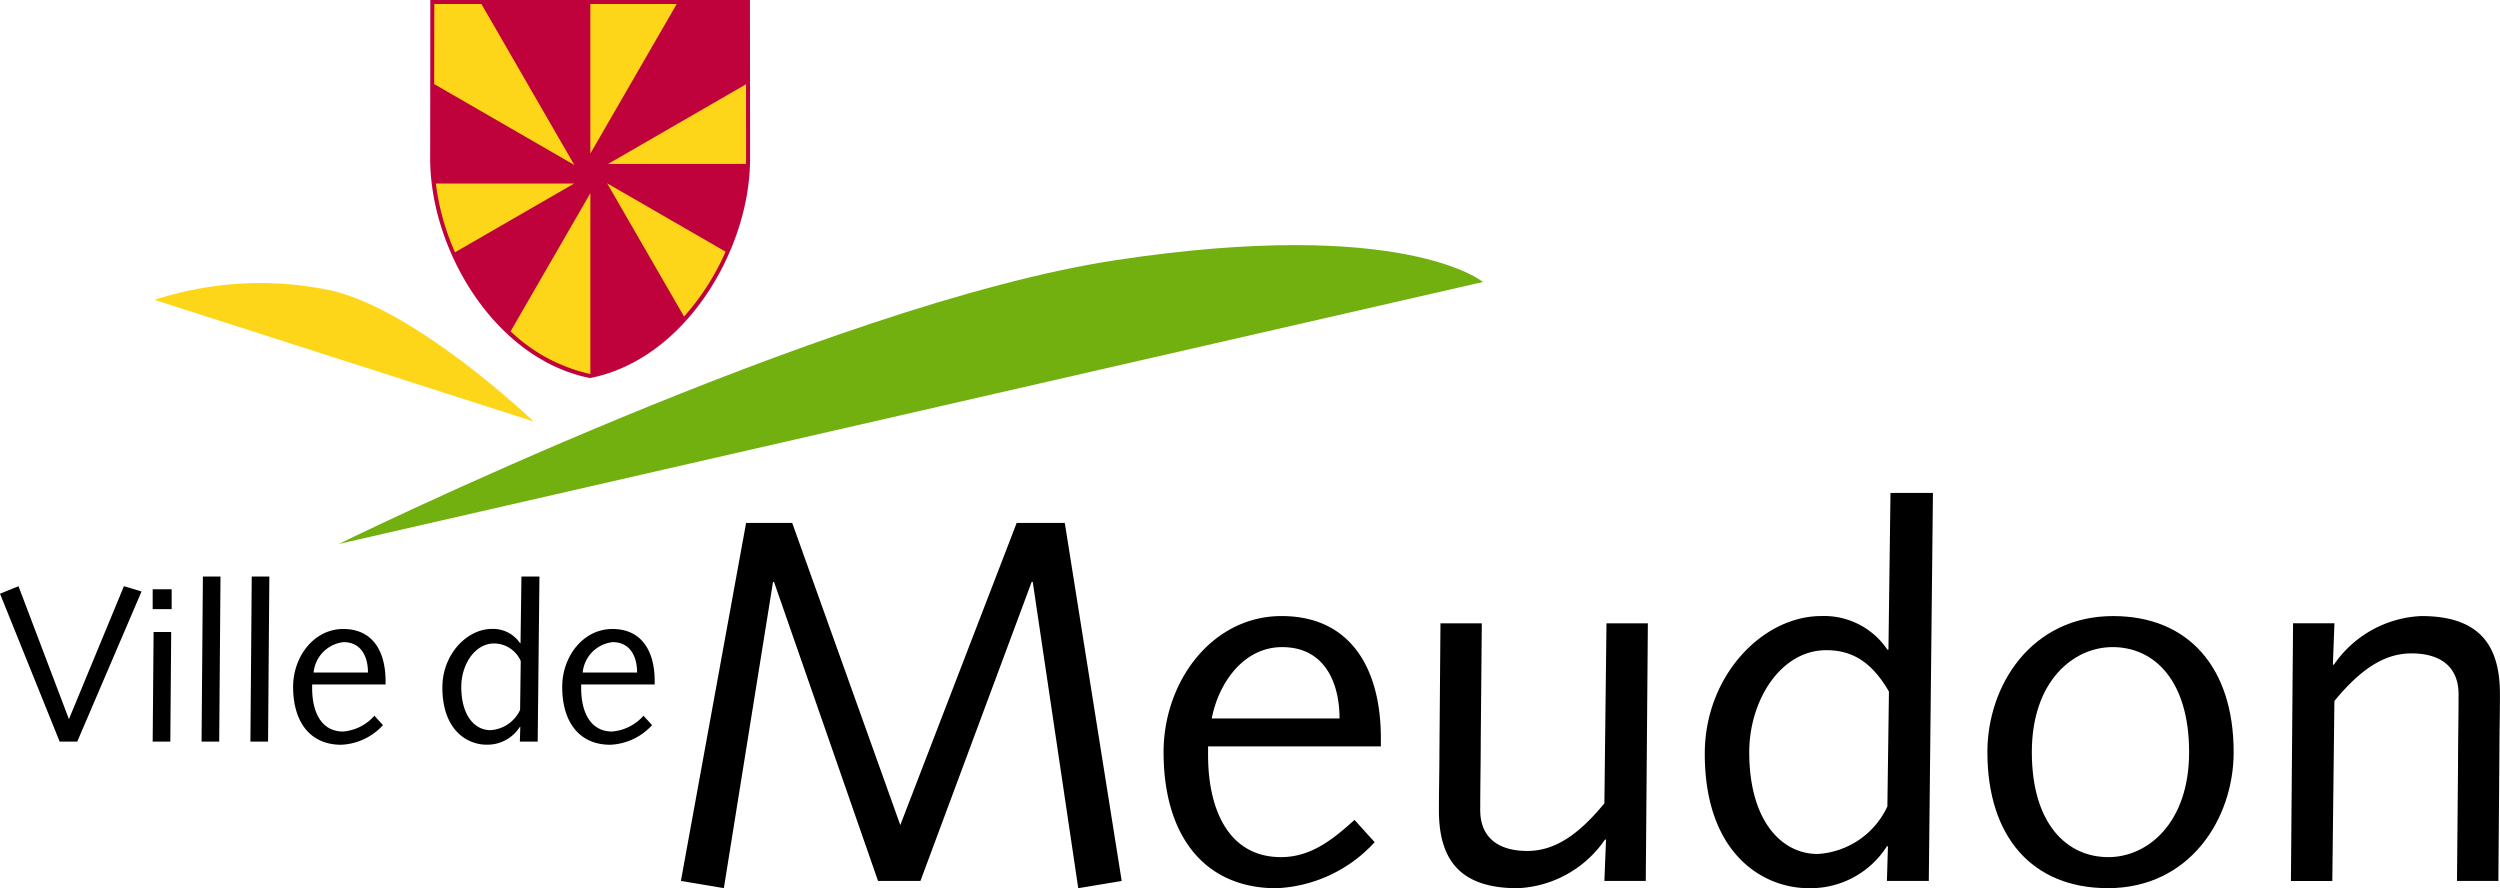 <?xml version="1.0" encoding="UTF-8"?> <svg xmlns:xlink="http://www.w3.org/1999/xlink" xmlns="http://www.w3.org/2000/svg" width="208.179" height="73.962" viewBox="0 0 208.179 73.962"><g id="logo-nomduclient-header1" transform="translate(18945.949 -21763.741)"><path id="path108" d="M225.619-120.421h3.835l9 25.157 9.691-25.157h4.007l4.738 29.811-3.618.6-3.789-25.5h-.09l-9.262 24.9H236.6l-8.661-24.9h-.084l-4.094 25.5-3.577-.6 5.429-29.811Z" transform="translate(-19109.434 21927.709)"></path><path id="path120" d="M376.717-82.473c.56-2.927 2.628-5.943 5.862-5.943 3.487 0 4.779 2.886 4.779 5.943h-10.641Zm14.083 2.329v-.691c0-5.772-2.5-10.167-8.272-10.167s-9.822 5.429-9.822 11.332c0 7.023 3.446 11.332 9.392 11.332a11.761 11.761 0 0 0 8.185-3.835l-1.678-1.855c-1.855 1.681-3.664 3.1-6.12 3.1-4.393 0-6.074-4.007-6.074-8.486v-.732H390.8Z" transform="translate(-19221.762 21906.043)"></path><path id="path124" d="M459.81-88.709h3.446l-.087 9.651c0 1.893-.044 3.792-.044 5.9 0 2.328 1.55 3.405 3.922 3.405 2.239 0 4.221-1.292 6.417-3.966l.174-14.99h3.446l-.174 21.453h-3.446l.136-3.444h-.087a9.307 9.307 0 0 1-7.279 4.05c-4.956 0-6.55-2.54-6.55-6.506 0-1.635.044-3.275.044-4.91l.087-10.641Z" transform="translate(-19285.813 21904.354)"></path><path id="path128" d="M558.911-103.8a6.843 6.843 0 0 1-5.815 3.96c-2.929 0-5.688-2.668-5.688-8.484 0-4.265 2.587-8.486 6.419-8.486 2.07 0 3.748.9 5.214 3.446Zm.089-13.052h-.087a6.346 6.346 0 0 0-5.513-2.8c-4.869 0-9.694 4.956-9.694 11.459 0 8.446 4.956 11.2 8.617 11.2a7.531 7.531 0 0 0 6.55-3.49h.084l-.084 2.889h3.487l.345-32.311h-3.535l-.17 13.053Z" transform="translate(-19347.695 21934.693)"></path><path id="path132" d="M636.7-79.664c0-5.946 3.487-8.745 6.721-8.745 3.487 0 6.376 2.8 6.376 8.745s-3.49 8.745-6.721 8.745c-3.49 0-6.376-2.8-6.376-8.745m-3.7 0c0 7.067 3.748 11.329 10.037 11.329 6.808 0 10.469-5.772 10.469-11.329 0-7.023-3.748-11.329-10.04-11.329-6.805 0-10.467 5.772-10.467 11.329" transform="translate(-19413.455 21906.035)"></path><path id="path136" d="M729.123-90.4h3.446l-.131 3.446h.087A9.314 9.314 0 0 1 739.8-91c4.956 0 6.55 2.543 6.55 6.506 0 1.637-.044 3.275-.044 4.91l-.087 10.641h-3.446l.087-9.648c0-1.9.044-3.792.044-5.9 0-2.326-1.553-3.4-3.92-3.4-2.241 0-4.221 1.292-6.419 3.963l-.174 14.99h-3.446Z" transform="translate(-19484.125 21906.041)"></path><path id="path140" d="m0-1.741 1.54-.623 4.2 11.07 4.58-11.07 1.466.438-5.353 12.5H4.967Z" transform="translate(-18945.949 21814.92)"></path><path id="path142" d="M53.247-97.809h1.58v-1.651h-1.58Zm.076 1.907-.076 9.126h1.469l.073-9.126Z" transform="translate(-18986.482 21912.271)"></path><path id="path146" d="m-.312 0-.111 13.744h1.469L1.154 0Z" transform="translate(-18928.742 21811.75)"></path><path id="path150" d="m-.312 0-.111 13.744h1.469L1.154 0Z" transform="translate(-18924.674 21811.75)"></path><path id="path162" d="M99.333-83.3a2.813 2.813 0 0 1 2.492-2.53c1.485 0 2.035 1.227 2.035 2.53Zm5.992.99v-.29c0-2.456-1.064-4.325-3.52-4.325s-4.178 2.309-4.178 4.82c0 2.987 1.469 4.82 4 4.82a4.99 4.99 0 0 0 3.482-1.632l-.713-.786a3.9 3.9 0 0 1-2.6 1.317c-1.869 0-2.584-1.7-2.584-3.609v-.31h6.12Z" transform="translate(-19019.168 21903.043)"></path><path id="path166" d="M151.259-92.382a2.909 2.909 0 0 1-2.475 1.684c-1.246 0-2.421-1.134-2.421-3.609 0-1.814 1.1-3.609 2.734-3.609a2.429 2.429 0 0 1 2.217 1.466l-.054 4.069Zm.035-5.554h-.035a2.7 2.7 0 0 0-2.347-1.191c-2.07 0-4.124 2.105-4.124 4.874 0 3.593 2.108 4.765 3.667 4.765a3.2 3.2 0 0 0 2.785-1.482h.038l-.038 1.227h1.485l.147-13.747h-1.5l-.076 5.554Z" transform="translate(-19053.9 21915.24)"></path><path id="path170" d="M184.37-83.3a2.813 2.813 0 0 1 2.494-2.53c1.485 0 2.035 1.227 2.035 2.53h-4.529Zm5.995.99v-.29c0-2.456-1.064-4.325-3.52-4.325s-4.181 2.309-4.181 4.82c0 2.987 1.469 4.82 4 4.82a5 5 0 0 0 3.482-1.632l-.713-.786a3.914 3.914 0 0 1-2.606 1.316c-1.869 0-2.584-1.7-2.584-3.609v-.31h6.123Z" transform="translate(-19081.797 21903.043)"></path><path id="path104" d="M0-69.554s40.73-20 64.731-23.637 30.549 1.82 30.549 1.82Z" transform="translate(-18917.74 21878.592)" fill="#72b010"></path><path id="path174" d="M53.833 95.111a28.426 28.426 0 0 1 14.832-.751c7.17 1.733 16.731 10.875 16.731 10.875Z" transform="translate(-18986.914 21693.6)" fill="#fdd619"></path><path id="path4318" d="M167.493 4.981h-26l-.013 13.067c0 7.439 5.268 16.468 13.108 18.058l.067.013.065-.013c7.843-1.59 13.111-10.619 13.111-18.058l-.011-13.067Z" transform="translate(-19051.465 21758.932)" fill="#fdd619"></path><path id="path178" d="M167.229 4.331h-26.283l-.014 13.211c0 7.521 5.326 16.649 13.252 18.257l.068.014.065-.014c7.929-1.608 13.255-10.736 13.255-18.257l-.011-13.211h-.332Zm-5.766.332-7.192 12.455V4.663Zm-5.717 13.32 11.489-6.634.005 6.193c0 .147-.016.294-.019.441h-11.476Zm6.329 12.711-6.406-11.1 9.863 5.693a20.472 20.472 0 0 1-3.457 5.4m-14.443 1.233 6.64-11.5v15.047a.067.067 0 0 0-.019.005 13.951 13.951 0 0 1-6.621-3.552m-6.354-27.257h3.922l7.738 13.407-11.669-6.737.008-6.669ZM143 25.341a20.207 20.207 0 0 1-1.591-5.728h11.514L143 25.341Z" transform="translate(-19051.061 21759.41)" fill="#c0023c"></path></g></svg> 